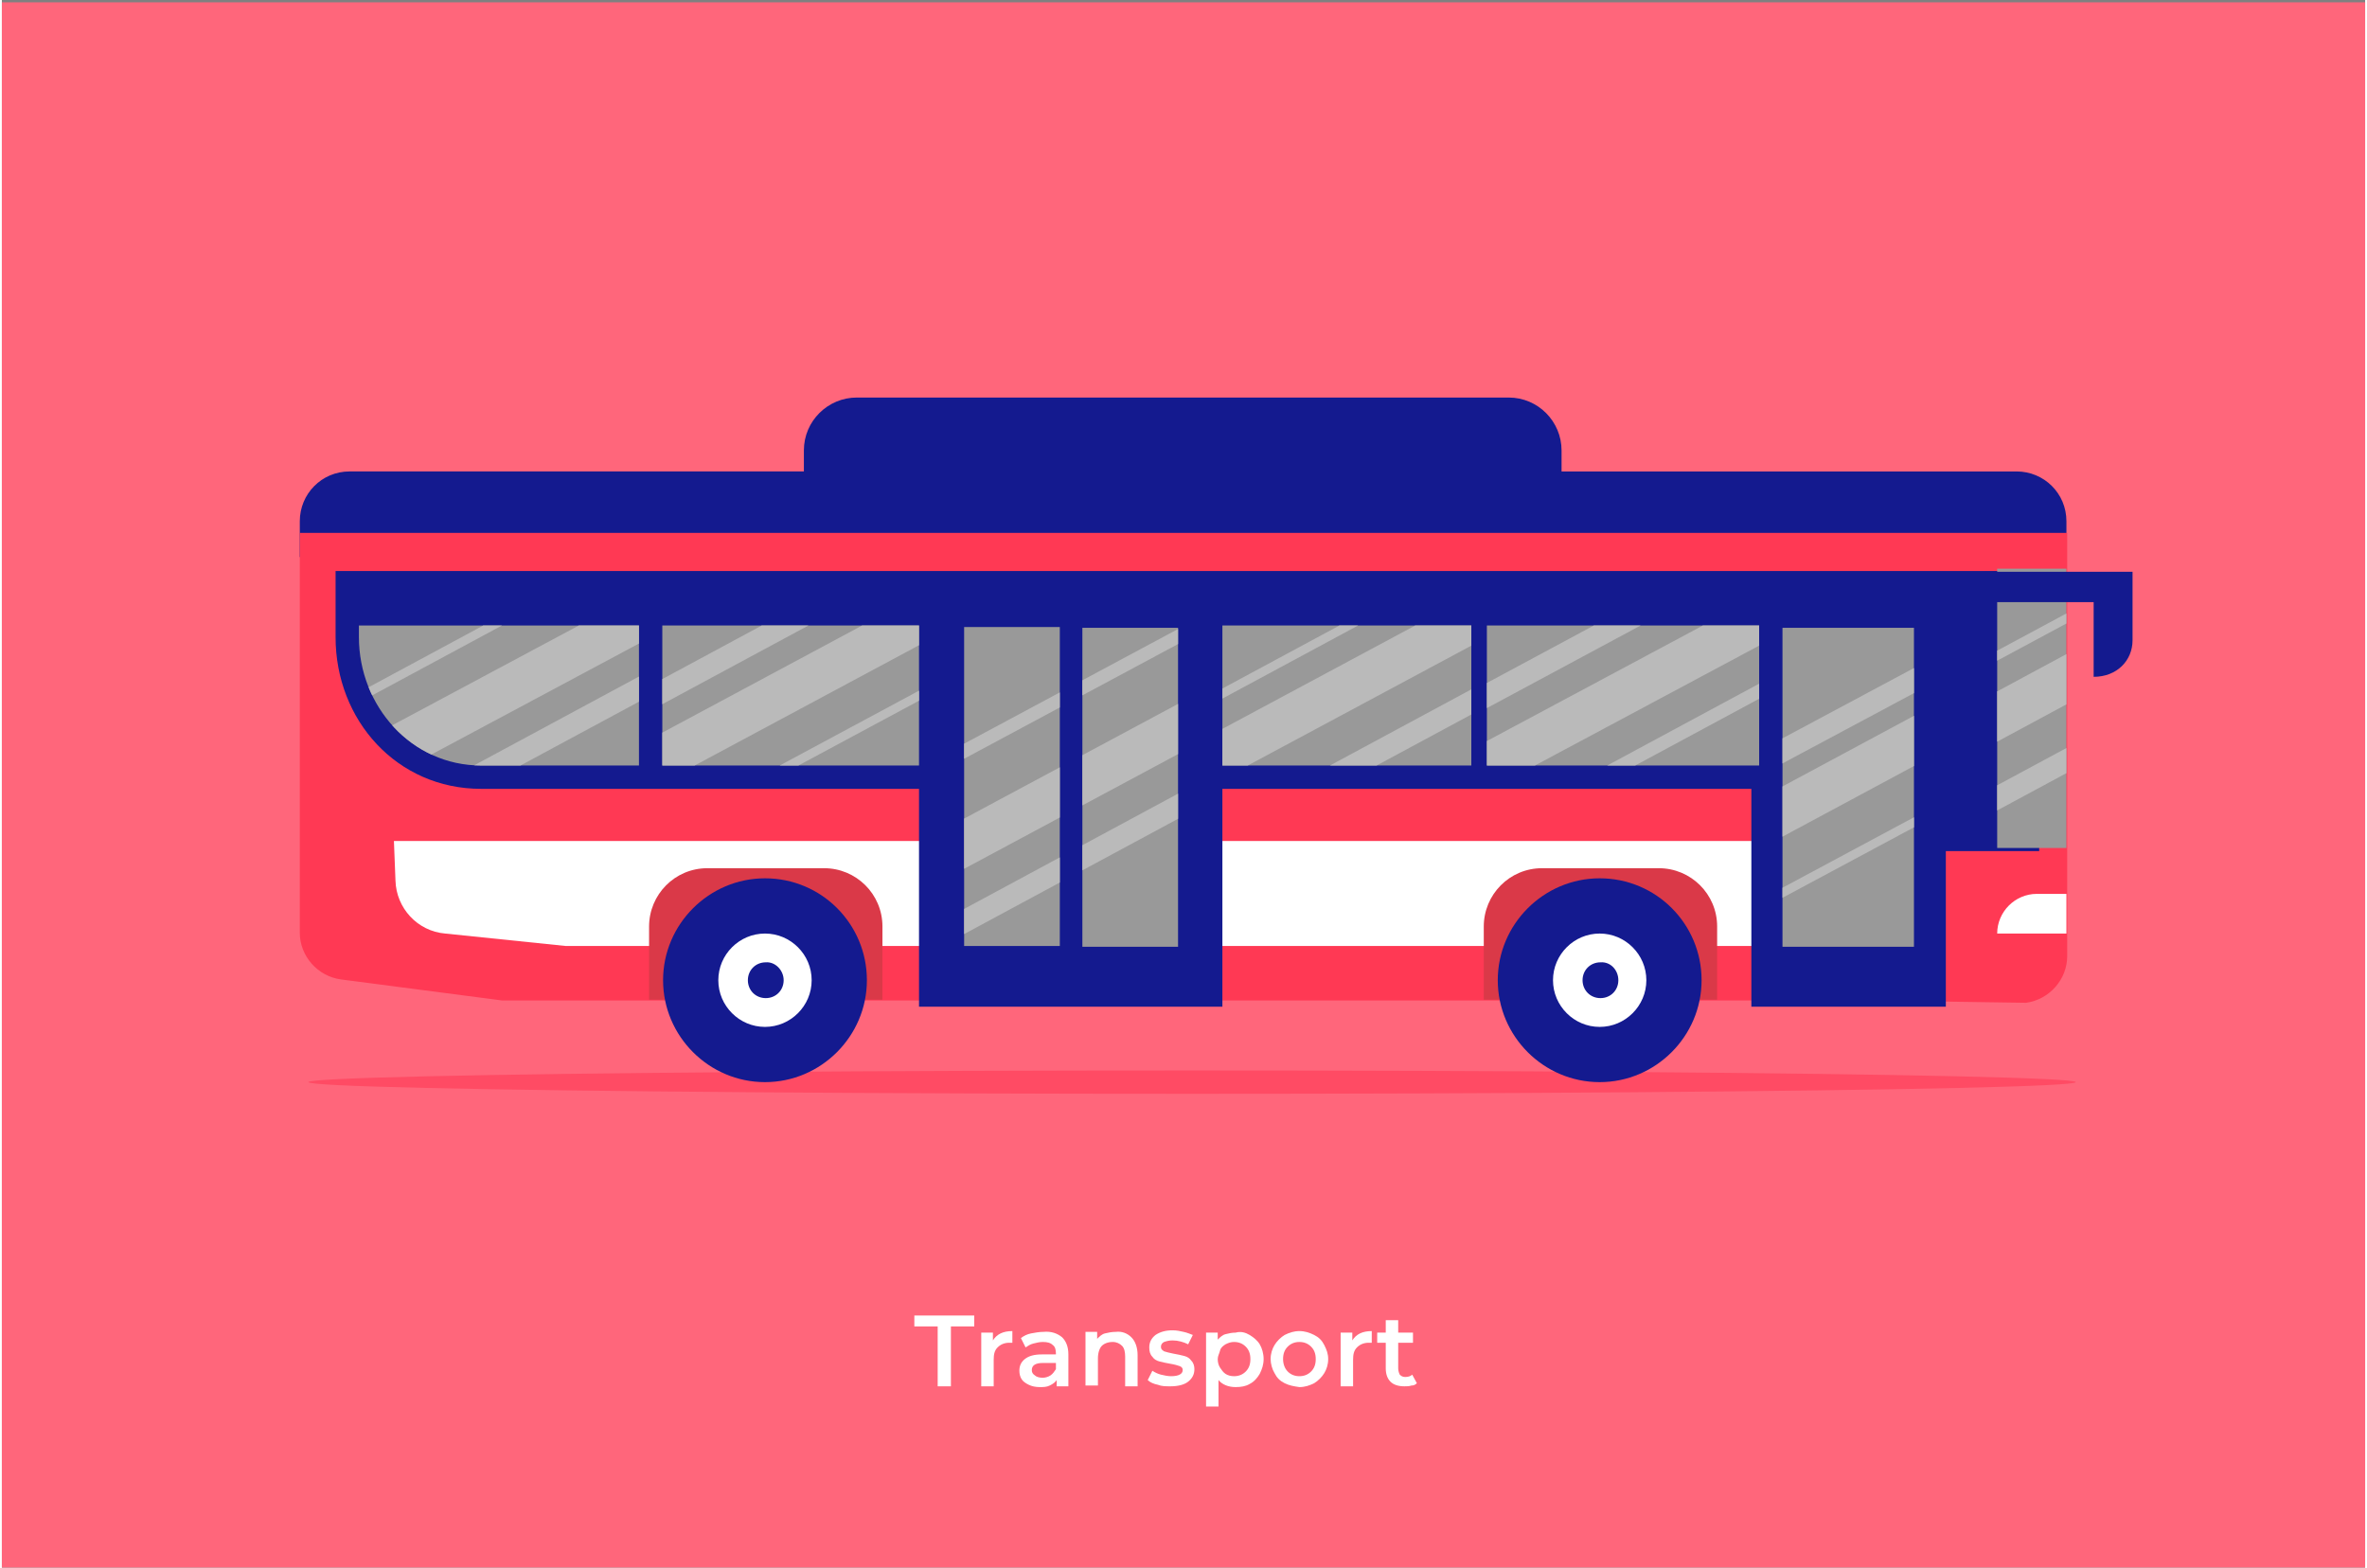 <?xml version="1.0" encoding="utf-8"?>
<svg xmlns="http://www.w3.org/2000/svg" xmlns:xlink="http://www.w3.org/1999/xlink" version="1.1" id="Calque_1" x="0px" y="0px" viewBox="0 0 303.8 201.5" style="enable-background:new 0 0 303.8 201.5;" xml:space="preserve" width="450" height="298">
<rect x="0" y="0" width="303.8" height="201.5" fill="#808080" stroke="none"/>
<style type="text/css">
	.st0{fill-rule:evenodd;clip-rule:evenodd;fill:#FF667B;}
	.st1{fill:#141A8F;}
	.st2{clip-path:url(#XMLID_11_);fill:#FFFFFF;}
	.st3{fill:#999999;}
	.st4{clip-path:url(#XMLID_12_);fill:none;stroke:#BABABA;stroke-width:1.707;stroke-miterlimit:10;}
	.st5{clip-path:url(#XMLID_12_);fill:none;stroke:#BABABA;stroke-width:2.845;stroke-miterlimit:10;}
	.st6{clip-path:url(#XMLID_12_);fill:none;stroke:#BABABA;stroke-width:5.689;stroke-miterlimit:10;}
	.st7{fill:#FFFFFF;}
	.st8{fill:#FF4B64;}
	.st9{fill:#DA3948;}
	.st10{clip-path:url(#XMLID_13_);fill:none;stroke:#BABABA;stroke-width:2.845;stroke-miterlimit:10;}
	.st11{clip-path:url(#XMLID_13_);fill:none;stroke:#BABABA;stroke-width:1.707;stroke-miterlimit:10;}
	.st12{clip-path:url(#XMLID_13_);fill:none;stroke:#BABABA;stroke-width:5.689;stroke-miterlimit:10;}
	.st13{clip-path:url(#XMLID_14_);fill:none;stroke:#BABABA;stroke-width:1.138;stroke-miterlimit:10;}
	.st14{clip-path:url(#XMLID_14_);fill:none;stroke:#BABABA;stroke-width:2.845;stroke-miterlimit:10;}
	.st15{clip-path:url(#XMLID_14_);fill:none;stroke:#BABABA;stroke-width:5.689;stroke-miterlimit:10;}
	.st16{clip-path:url(#XMLID_15_);fill:none;stroke:#BABABA;stroke-width:2.845;stroke-miterlimit:10;}
	.st17{clip-path:url(#XMLID_15_);fill:none;stroke:#BABABA;stroke-width:1.138;stroke-miterlimit:10;}
	.st18{clip-path:url(#XMLID_15_);fill:none;stroke:#BABABA;stroke-width:5.689;stroke-miterlimit:10;}
	.st19{clip-path:url(#XMLID_16_);fill:none;stroke:#BABABA;stroke-width:1.138;stroke-miterlimit:10;}
	.st20{clip-path:url(#XMLID_16_);fill:none;stroke:#BABABA;stroke-width:2.845;stroke-miterlimit:10;}
	.st21{clip-path:url(#XMLID_16_);fill:none;stroke:#BABABA;stroke-width:5.689;stroke-miterlimit:10;}
	.st22{clip-path:url(#XMLID_17_);fill:none;stroke:#BABABA;stroke-width:2.845;stroke-miterlimit:10;}
	.st23{clip-path:url(#XMLID_17_);fill:none;stroke:#BABABA;stroke-width:1.138;stroke-miterlimit:10;}
	.st24{clip-path:url(#XMLID_17_);fill:none;stroke:#BABABA;stroke-width:5.689;stroke-miterlimit:10;}
	.st25{clip-path:url(#XMLID_18_);fill:none;stroke:#BABABA;stroke-width:1.138;stroke-miterlimit:10;}
	.st26{clip-path:url(#XMLID_18_);fill:none;stroke:#BABABA;stroke-width:2.845;stroke-miterlimit:10;}
	.st27{clip-path:url(#XMLID_18_);fill:none;stroke:#BABABA;stroke-width:5.689;stroke-miterlimit:10;}
</style>
<rect x="0" y="0.3" class="st0" width="303.8" height="201.5"/>
<path class="st1" d="M265.4,71.6V67c0-3.6-2.9-6.4-6.4-6.4H44.7c-3.6,0-6.4,2.9-6.4,6.4v4.6H265.4z"/>
<g>
	<defs>
		<path id="XMLID_9_" d="M38.3,68.5v51.4c0,3,2.3,5.6,5.3,6l20.7,2.7h175.4l20.5,0.3c3-0.4,5.3-3,5.3-6V68.5H38.3z"/>
	</defs>
	<use xlink:href="#XMLID_9_" style="overflow:visible;fill:#FF3954;"/>
	<clipPath id="XMLID_11_">
		<use xlink:href="#XMLID_9_" style="overflow:visible;"/>
	</clipPath>
	<path class="st2" d="M225.2,121.7v-13.6H50.4l0.2,5.1c0.1,3.5,2.8,6.5,6.4,6.8l15.5,1.6H225.2z"/>
</g>
<path class="st1" d="M42.9,73.4v8.5c0,10.7,7.9,19.5,18.7,19.5h56.3v28h39v-28h68v28h25v-20h12v-36H42.9z"/>
<path id="XMLID_10_" class="st3" d="M136,121.6h-12.3v-41H136V121.6z M151.2,80.7h-12.3v41h12.3V80.7z"/>
<g>
	<defs>
		<path id="XMLID_3_" d="M136,121.6h-12.3v-41H136V121.6z M151.2,80.7h-12.3v41h12.3V80.7z"/>
	</defs>
	<clipPath id="XMLID_12_">
		<use xlink:href="#XMLID_3_" style="overflow:visible;"/>
	</clipPath>
	<line class="st4" x1="99.2" y1="109.7" x2="155.9" y2="79.3"/>
	<line class="st5" x1="117.3" y1="121.9" x2="173.9" y2="91.4"/>
	<line class="st6" x1="101.6" y1="120.3" x2="158.3" y2="89.9"/>
</g>
<g>
	<path class="st7" d="M120.3,170.5h-3v-1.4h7.7v1.4h-3v7.7h-1.7V170.5z"/>
	<path class="st7" d="M129.9,171.1v1.5c-0.1,0-0.3,0-0.4,0c-0.6,0-1.1,0.2-1.5,0.6c-0.4,0.4-0.5,0.9-0.5,1.6v3.4h-1.6v-6.9h1.5v1   C127.9,171.5,128.7,171.1,129.9,171.1z"/>
	<path class="st7" d="M136.3,171.9c0.5,0.5,0.8,1.2,0.8,2.2v4.1h-1.5v-0.8c-0.2,0.3-0.5,0.5-0.9,0.7c-0.4,0.2-0.8,0.2-1.3,0.2   s-1-0.1-1.4-0.3s-0.7-0.4-0.9-0.7c-0.2-0.3-0.3-0.7-0.3-1.1c0-0.6,0.2-1.1,0.7-1.5c0.5-0.4,1.2-0.6,2.2-0.6h1.8V174   c0-0.5-0.1-0.9-0.4-1.1c-0.3-0.3-0.7-0.4-1.3-0.4c-0.4,0-0.8,0.1-1.2,0.2s-0.7,0.3-1,0.5L131,172c0.4-0.3,0.8-0.5,1.3-0.6   c0.5-0.1,1.1-0.2,1.6-0.2C134.9,171.1,135.7,171.4,136.3,171.9z M134.8,176.8c0.3-0.2,0.5-0.5,0.7-0.8v-0.8h-1.7   c-0.9,0-1.4,0.3-1.4,0.9c0,0.3,0.1,0.5,0.4,0.7c0.2,0.2,0.6,0.3,1,0.3C134.1,177.1,134.5,177,134.8,176.8z"/>
	<path class="st7" d="M145.2,171.9c0.5,0.5,0.8,1.3,0.8,2.3v4h-1.6v-3.8c0-0.6-0.1-1.1-0.4-1.4c-0.3-0.3-0.7-0.5-1.2-0.5   c-0.6,0-1.1,0.2-1.4,0.5s-0.5,0.9-0.5,1.6v3.5h-1.6v-6.9h1.5v0.9c0.3-0.3,0.6-0.6,1-0.7s0.9-0.2,1.4-0.2   C144,171.1,144.7,171.4,145.2,171.9z"/>
	<path class="st7" d="M148.6,178c-0.5-0.1-1-0.3-1.3-0.6l0.6-1.2c0.3,0.2,0.7,0.4,1.1,0.5s0.9,0.2,1.3,0.2c1,0,1.5-0.3,1.5-0.8   c0-0.2-0.1-0.4-0.4-0.5s-0.6-0.2-1.2-0.3c-0.6-0.1-1-0.2-1.4-0.3c-0.4-0.1-0.7-0.3-0.9-0.6c-0.3-0.3-0.4-0.7-0.4-1.2   c0-0.7,0.3-1.2,0.8-1.6c0.6-0.4,1.3-0.6,2.2-0.6c0.5,0,1,0.1,1.4,0.2c0.5,0.1,0.9,0.3,1.2,0.4l-0.6,1.2c-0.6-0.3-1.3-0.5-2-0.5   c-0.5,0-0.8,0.1-1.1,0.2c-0.2,0.1-0.4,0.3-0.4,0.6c0,0.3,0.1,0.4,0.4,0.6c0.3,0.1,0.7,0.2,1.2,0.3c0.6,0.1,1,0.2,1.4,0.3   c0.4,0.1,0.7,0.3,0.9,0.6c0.3,0.3,0.4,0.7,0.4,1.1c0,0.7-0.3,1.2-0.8,1.6s-1.3,0.6-2.3,0.6C149.6,178.2,149.1,178.2,148.6,178z"/>
	<path class="st7" d="M160.4,171.6c0.5,0.3,1,0.7,1.3,1.2c0.3,0.5,0.5,1.2,0.5,1.9c0,0.7-0.2,1.3-0.5,1.9c-0.3,0.5-0.7,1-1.3,1.3   c-0.5,0.3-1.1,0.4-1.8,0.4c-0.9,0-1.7-0.3-2.2-0.9v3.4h-1.6v-9.5h1.5v0.9c0.3-0.3,0.6-0.6,1-0.7s0.8-0.2,1.3-0.2   C159.3,171.1,159.9,171.3,160.4,171.6z M159.9,176.3c0.4-0.4,0.6-0.9,0.6-1.6c0-0.7-0.2-1.2-0.6-1.6c-0.4-0.4-0.9-0.6-1.5-0.6   c-0.4,0-0.7,0.1-1.1,0.3c-0.3,0.2-0.6,0.4-0.7,0.8s-0.3,0.7-0.3,1.1s0.1,0.8,0.3,1.1c0.2,0.3,0.4,0.6,0.7,0.8   c0.3,0.2,0.7,0.3,1.1,0.3C159,176.9,159.5,176.7,159.9,176.3z"/>
	<path class="st7" d="M164.9,177.8c-0.6-0.3-1-0.7-1.3-1.3c-0.3-0.5-0.5-1.2-0.5-1.8c0-0.7,0.2-1.3,0.5-1.8s0.8-1,1.3-1.3   c0.6-0.3,1.2-0.5,1.9-0.5c0.7,0,1.3,0.2,1.9,0.5c0.6,0.3,1,0.7,1.3,1.3s0.5,1.1,0.5,1.8c0,0.7-0.2,1.3-0.5,1.8   c-0.3,0.5-0.8,1-1.3,1.3c-0.6,0.3-1.2,0.5-1.9,0.5C166.1,178.2,165.5,178.1,164.9,177.8z M168.3,176.3c0.4-0.4,0.6-0.9,0.6-1.6   c0-0.7-0.2-1.2-0.6-1.6s-0.9-0.6-1.5-0.6c-0.6,0-1.1,0.2-1.5,0.6c-0.4,0.4-0.6,0.9-0.6,1.6c0,0.6,0.2,1.2,0.6,1.6   c0.4,0.4,0.9,0.6,1.5,0.6C167.4,176.9,167.9,176.7,168.3,176.3z"/>
	<path class="st7" d="M176.1,171.1v1.5c-0.1,0-0.3,0-0.4,0c-0.6,0-1.1,0.2-1.5,0.6c-0.4,0.4-0.5,0.9-0.5,1.6v3.4h-1.6v-6.9h1.5v1   C174.1,171.5,174.9,171.1,176.1,171.1z"/>
	<path class="st7" d="M181.9,177.8c-0.2,0.2-0.4,0.3-0.7,0.3c-0.3,0.1-0.6,0.1-0.9,0.1c-0.8,0-1.4-0.2-1.8-0.6s-0.6-1-0.6-1.7v-3.3   h-1.1v-1.3h1.1v-1.6h1.6v1.6h1.9v1.3h-1.9v3.3c0,0.3,0.1,0.6,0.2,0.8c0.2,0.2,0.4,0.3,0.7,0.3c0.4,0,0.7-0.1,0.9-0.3L181.9,177.8z"/>
</g>
<ellipse class="st8" cx="153" cy="139.1" rx="113.6" ry="1.5"/>
<path class="st1" d="M200.6,63.2h-97.5v-5.3c0-3.8,3.1-6.8,6.8-6.8h83.8c3.8,0,6.8,3.1,6.8,6.8V63.2z"/>
<g>
	<g>
		<path class="st9" d="M220.5,128.5h-30v-9.4c0-4.1,3.3-7.5,7.5-7.5h15c4.1,0,7.5,3.3,7.5,7.5V128.5z"/>
		<path class="st1" d="M218.5,126c0,7.2-5.9,13.1-13.1,13.1c-7.2,0-13.1-5.9-13.1-13.1c0-7.2,5.9-13.1,13.1-13.1    C212.7,112.9,218.5,118.8,218.5,126z"/>
		<path class="st7" d="M211.4,126c0,3.3-2.7,6-6,6s-6-2.7-6-6c0-3.3,2.7-6,6-6S211.4,122.7,211.4,126z"/>
		<path class="st1" d="M207.8,126c0,1.3-1,2.3-2.3,2.3c-1.3,0-2.3-1-2.3-2.3s1-2.3,2.3-2.3C206.8,123.6,207.8,124.7,207.8,126z"/>
	</g>
	<g>
		<path class="st9" d="M113.2,128.5h-30v-9.4c0-4.1,3.3-7.5,7.5-7.5h15c4.1,0,7.5,3.3,7.5,7.5V128.5z"/>
		<path class="st1" d="M111.2,126c0,7.2-5.9,13.1-13.1,13.1c-7.2,0-13.1-5.9-13.1-13.1c0-7.2,5.9-13.1,13.1-13.1    C105.4,112.9,111.2,118.8,111.2,126z"/>
		<path class="st7" d="M104.1,126c0,3.3-2.7,6-6,6c-3.3,0-6-2.7-6-6c0-3.3,2.7-6,6-6C101.4,120,104.1,122.7,104.1,126z"/>
		<path class="st1" d="M100.5,126c0,1.3-1,2.3-2.3,2.3c-1.3,0-2.3-1-2.3-2.3s1-2.3,2.3-2.3C99.4,123.6,100.5,124.7,100.5,126z"/>
	</g>
</g>
<path class="st7" d="M265.4,120h-8.9l0,0c0-2.8,2.3-5.1,5.1-5.1h3.8V120z"/>
<g>
	<defs>
		<rect id="XMLID_8_" x="190.9" y="80.4" width="35" height="18"/>
	</defs>
	<use xlink:href="#XMLID_8_" style="overflow:visible;fill:#999999;"/>
	<clipPath id="XMLID_13_">
		<use xlink:href="#XMLID_8_" style="overflow:visible;"/>
	</clipPath>
	<line class="st10" x1="180.3" y1="95.1" x2="219.2" y2="74.2"/>
	<line class="st11" x1="197.4" y1="104.2" x2="236.2" y2="83.3"/>
	<line class="st12" x1="188.8" y1="99.6" x2="227.7" y2="78.8"/>
</g>
<g>
	<defs>
		<path id="XMLID_5_" d="M81.9,80.4h-36v1.5c0,8.9,6.8,16.5,15.7,16.5h20.3V80.4z"/>
	</defs>
	<use xlink:href="#XMLID_5_" style="overflow:visible;fill:#999999;"/>
	<clipPath id="XMLID_14_">
		<use xlink:href="#XMLID_5_" style="overflow:visible;"/>
	</clipPath>
	<line class="st13" x1="35.8" y1="95.1" x2="74.6" y2="74.2"/>
	<line class="st14" x1="52.9" y1="104.2" x2="91.7" y2="83.3"/>
	<line class="st15" x1="44.3" y1="99.6" x2="83.2" y2="78.8"/>
</g>
<g>
	<defs>
		<rect id="XMLID_2_" x="84.9" y="80.4" width="33" height="18"/>
	</defs>
	<use xlink:href="#XMLID_2_" style="overflow:visible;fill:#999999;"/>
	<clipPath id="XMLID_15_">
		<use xlink:href="#XMLID_2_" style="overflow:visible;"/>
	</clipPath>
	<line class="st16" x1="73.4" y1="95.1" x2="112.2" y2="74.2"/>
	<line class="st17" x1="90.4" y1="104.2" x2="129.3" y2="83.3"/>
	<line class="st18" x1="80.8" y1="99.6" x2="119.6" y2="78.8"/>
</g>
<g>
	<defs>
		<rect id="XMLID_1_" x="156.9" y="80.4" width="32" height="18"/>
	</defs>
	<use xlink:href="#XMLID_1_" style="overflow:visible;fill:#999999;"/>
	<clipPath id="XMLID_16_">
		<use xlink:href="#XMLID_1_" style="overflow:visible;"/>
	</clipPath>
	<line class="st19" x1="147.9" y1="94" x2="186.7" y2="73.1"/>
	<line class="st20" x1="165" y1="103.1" x2="203.8" y2="82.2"/>
	<line class="st21" x1="151.9" y1="99.6" x2="190.7" y2="78.8"/>
</g>
<g>
	<defs>
		<rect id="XMLID_6_" x="228.9" y="80.7" width="16.9" height="41"/>
	</defs>
	<use xlink:href="#XMLID_6_" style="overflow:visible;fill:#999999;"/>
	<clipPath id="XMLID_17_">
		<use xlink:href="#XMLID_6_" style="overflow:visible;"/>
	</clipPath>
	<line class="st22" x1="209.3" y1="107" x2="248.2" y2="86.2"/>
	<line class="st23" x1="226.4" y1="116.1" x2="265.2" y2="95.3"/>
	<line class="st24" x1="213.3" y1="112.7" x2="252.2" y2="91.8"/>
</g>
<g>
	<defs>
		<rect id="XMLID_7_" x="256.5" y="73.1" width="8.9" height="35.9"/>
	</defs>
	<use xlink:href="#XMLID_7_" style="overflow:visible;fill:#999999;"/>
	<clipPath id="XMLID_18_">
		<use xlink:href="#XMLID_7_" style="overflow:visible;"/>
	</clipPath>
	<line class="st25" x1="233.2" y1="96.8" x2="272.1" y2="75.9"/>
	<line class="st26" x1="250.3" y1="105.9" x2="289.1" y2="85"/>
	<line class="st27" x1="237.2" y1="102.5" x2="276" y2="81.6"/>
</g>
<path class="st1" d="M254.9,73.4v4h14V87c3,0,5-2.1,5-4.7v-8.8H254.9z"/>
</svg>
